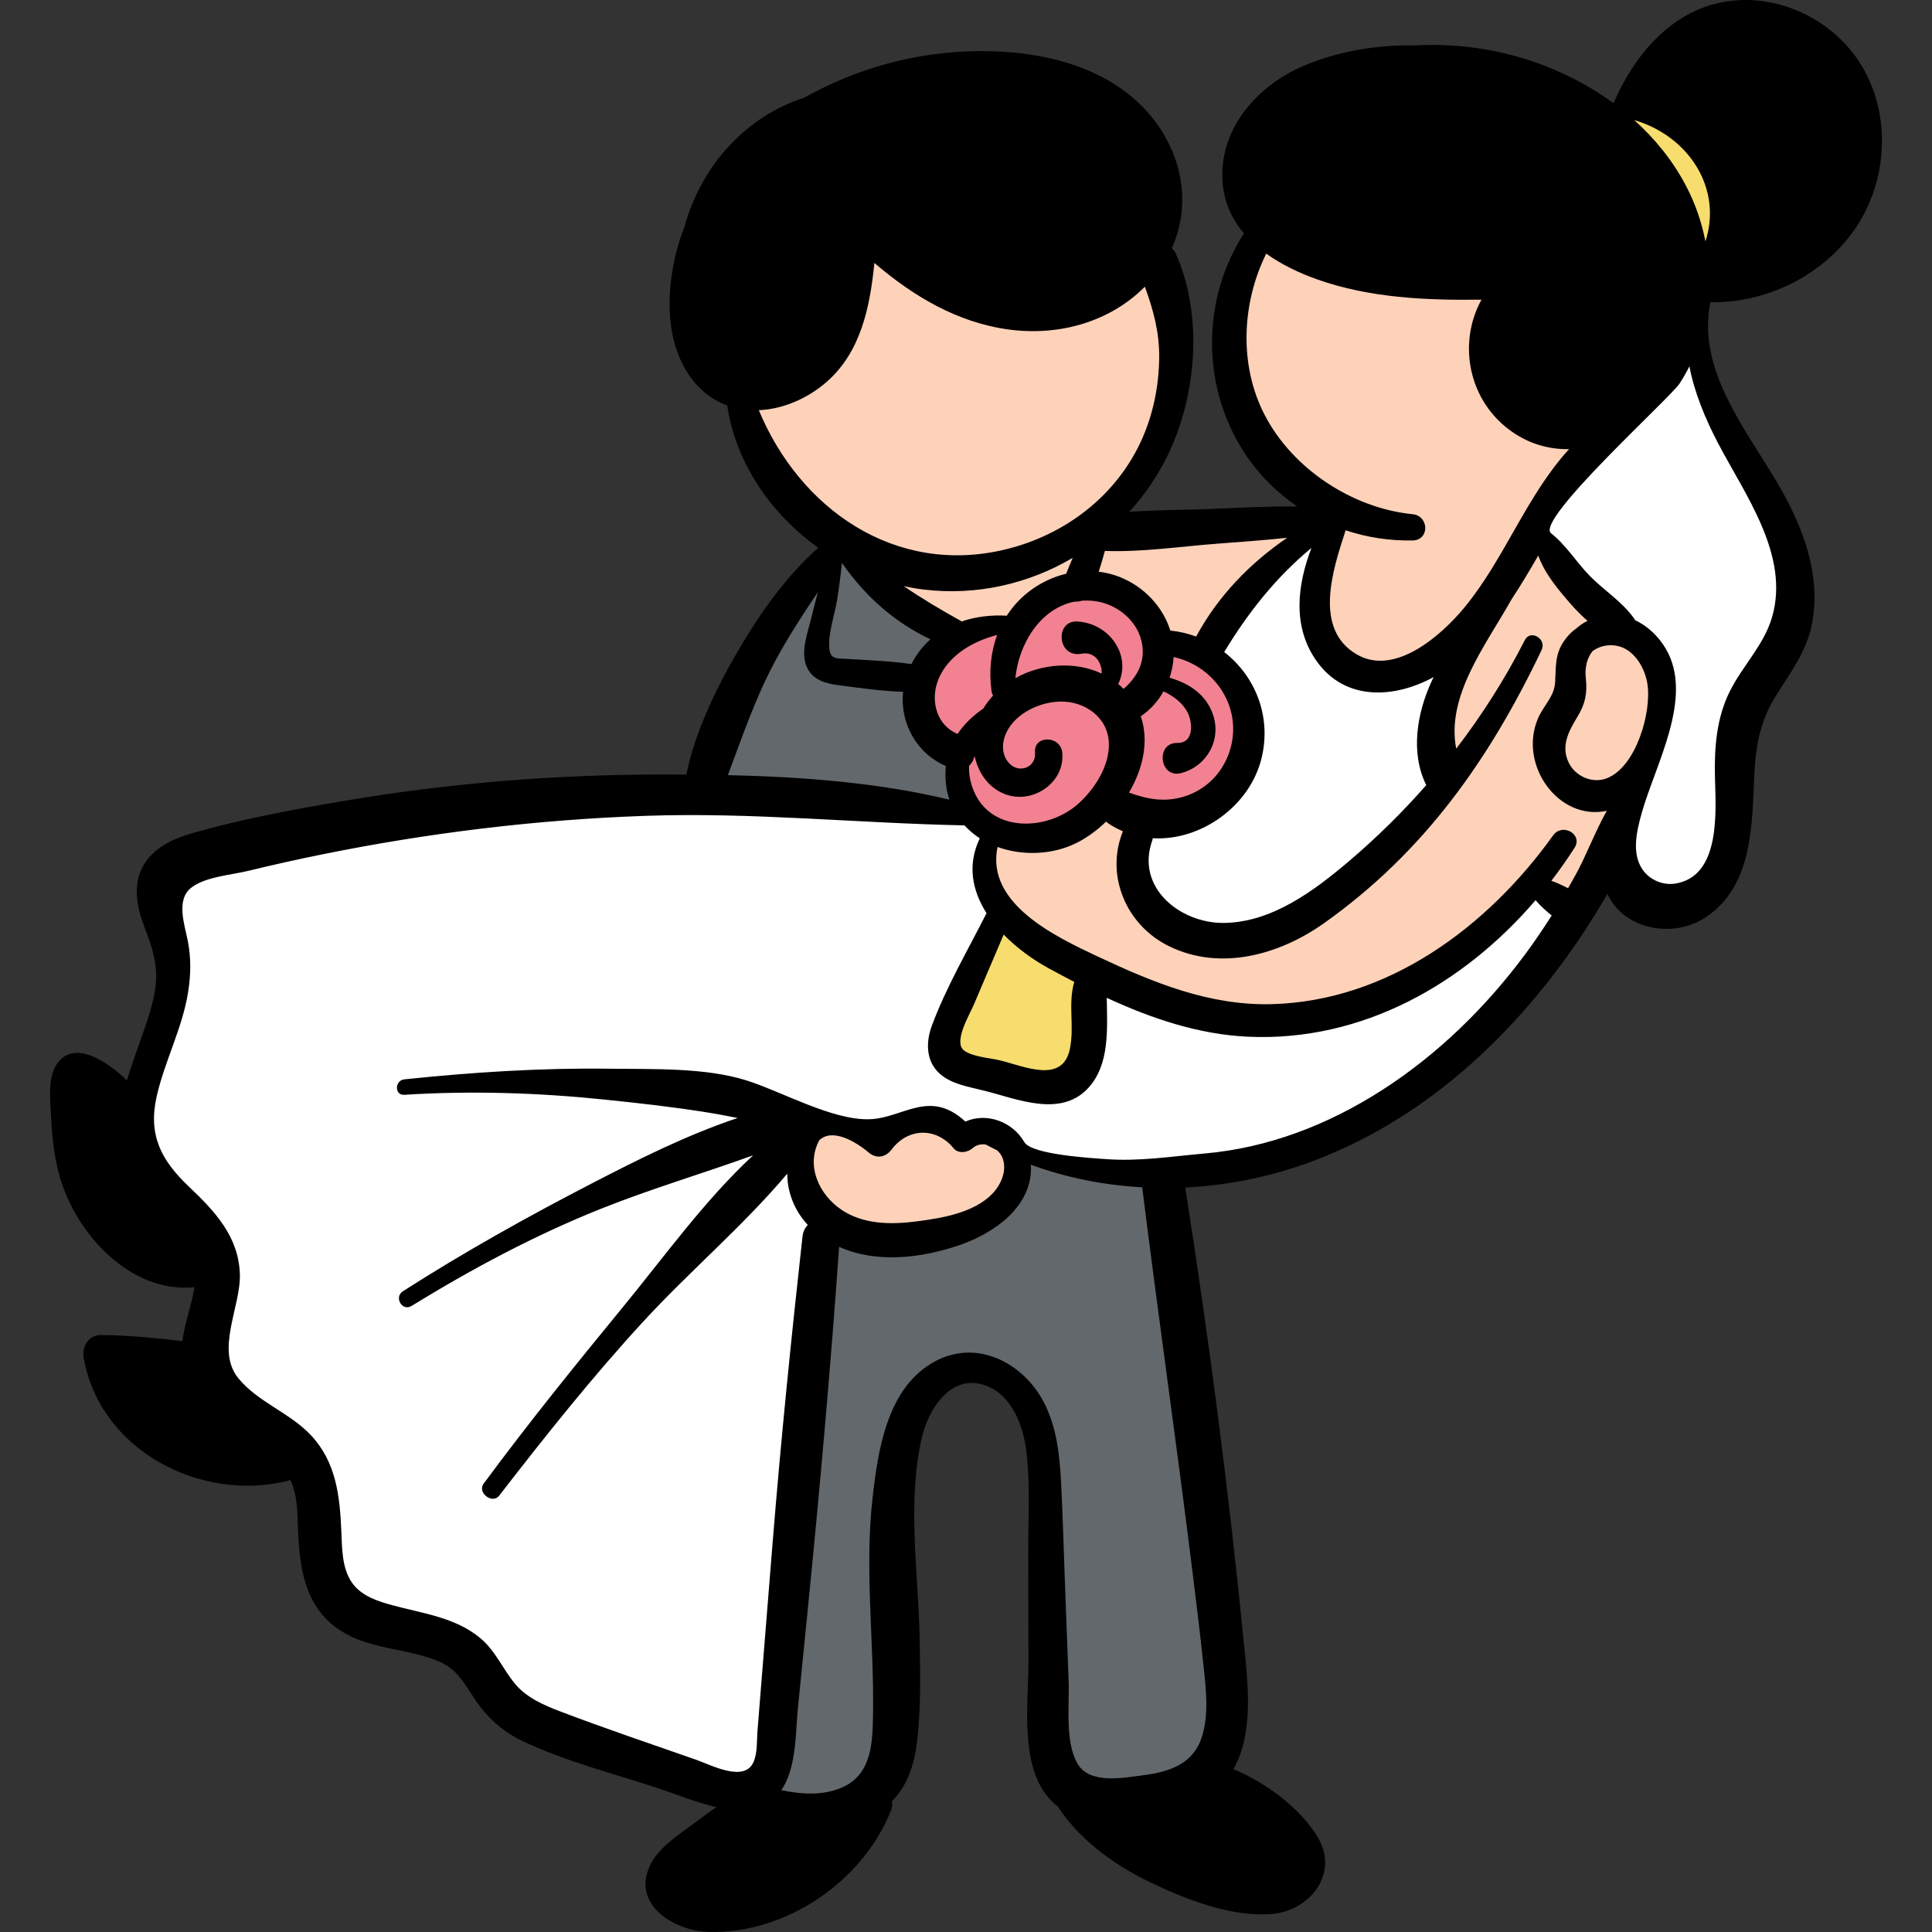 <svg width="48" height="48" viewBox="0 0 48 48" fill="none" xmlns="http://www.w3.org/2000/svg">
<rect x="0" y="0" width="48" height="48" fill="#333333" stroke="none"/>
<g clip-path="url(#clip0_9764_11575)">
<path d="M17.77 18.666C17.68 18.905 17.597 19.184 17.722 19.407C17.84 19.616 18.095 19.697 18.328 19.755C19.717 20.099 21.149 20.269 22.581 20.258C23.116 20.253 23.666 20.221 24.158 20.01C24.651 19.799 25.083 19.377 25.17 18.848C25.294 18.096 24.726 17.424 24.198 16.874C23.396 16.038 22.594 15.203 21.792 14.367C20.64 13.167 20.199 14.254 19.512 15.283C18.806 16.34 18.22 17.477 17.77 18.666Z" fill="#63686C"/>
<path d="M18.819 45.827C20.074 45.954 21.264 45.056 21.825 43.926C22.386 42.796 22.434 41.483 22.366 40.223C22.297 38.964 22.124 37.697 22.284 36.446C22.359 35.862 22.514 35.27 22.872 34.803C23.231 34.336 23.827 34.017 24.407 34.119C24.968 34.217 25.408 34.682 25.633 35.206C25.857 35.729 25.901 36.309 25.943 36.876C26.03 38.046 26.12 39.216 26.203 40.387C26.298 41.741 25.418 43.906 26.844 44.88C27.931 45.621 29.703 44.681 30.173 43.621C30.582 42.698 30.501 41.642 30.403 40.638C30.039 36.894 29.543 33.161 28.819 29.47C27.403 29.1 25.966 28.728 24.502 28.741C23.298 28.752 21.955 29.047 20.988 29.806C20.266 30.373 20.237 31.067 20.185 31.936C20.003 34.94 19.777 37.937 19.443 40.929C19.398 41.339 18.878 45.832 18.819 45.827Z" fill="#63686C"/>
<path d="M22.216 14.604C22.582 14.938 22.956 15.277 23.404 15.489C23.851 15.701 24.393 15.772 24.839 15.558C24.972 15.494 25.094 15.406 25.187 15.293C25.247 15.222 25.294 15.141 25.349 15.067C25.821 14.435 27.005 14.359 27.7 14.598C28.26 14.79 28.732 15.338 28.67 15.927C29.096 16.01 29.515 16.13 29.921 16.283C30.599 15.376 31.281 14.464 32.096 13.677C32.377 13.405 32.681 13.138 32.834 12.778C31.082 12.819 29.332 12.973 27.6 13.237C27.786 12.596 28.216 12.218 28.568 11.689C28.915 11.169 29.104 10.492 29.2 9.881C29.387 8.675 29.169 7.397 28.528 6.352C28.392 6.13 28.236 5.916 28.03 5.757C27.686 5.492 27.239 5.408 26.81 5.339C26.187 5.239 25.562 5.153 24.936 5.083C24.073 4.985 23.2 4.915 22.339 5.026C21.478 5.136 20.623 5.439 19.97 6.011C18.956 6.898 17.972 8.847 18.522 10.186C19.249 11.955 20.837 13.347 22.216 14.604Z" fill="#FDD2B9"/>
<path d="M30.808 9.144C31.039 10.379 31.731 11.523 32.719 12.301C32.817 12.378 32.922 12.457 32.971 12.571C33.051 12.756 32.962 12.966 32.889 13.154C32.597 13.901 32.545 14.739 32.742 15.516C32.822 15.829 32.948 16.143 33.184 16.364C34.023 17.146 34.972 16.336 35.877 16.232C35.72 16.875 35.563 17.545 35.697 18.193C35.757 18.483 35.875 18.768 35.853 19.062C35.834 19.317 35.711 19.551 35.586 19.773C34.514 21.667 32.886 23.168 30.645 23.44C29.825 23.54 28.814 23.353 28.513 22.584C28.44 22.398 28.418 22.197 28.402 21.998C28.356 21.45 28.341 20.899 28.357 20.35C28.017 20.166 27.639 20.056 27.254 20.029C27.068 20.426 26.659 20.687 26.23 20.778C25.802 20.869 25.354 20.81 24.929 20.702C24.853 20.683 24.768 20.664 24.702 20.706C24.653 20.736 24.629 20.793 24.61 20.847C24.412 21.416 24.59 22.066 24.945 22.552C25.301 23.039 25.812 23.388 26.333 23.691C28.192 24.768 30.362 25.377 32.501 25.169C33.821 25.04 35.117 24.584 36.209 23.829C36.741 23.462 37.321 22.999 37.685 22.456C37.783 22.311 37.868 21.938 38.051 21.884C38.292 21.812 38.894 22.268 39.11 22.38C39.172 22.412 39.239 22.444 39.307 22.431C39.39 22.416 39.446 22.339 39.491 22.267C40.174 21.198 40.711 20.034 41.081 18.819C41.297 18.109 41.456 17.346 41.26 16.63C40.834 15.194 39.422 14.663 38.383 13.775C38.233 13.647 38.072 13.498 38.052 13.301C38.033 13.115 38.147 12.944 38.255 12.792C38.734 12.12 39.368 11.246 39.533 10.427C39.714 9.528 39.34 8.605 38.837 7.838C38.06 6.651 36.953 5.682 35.674 5.069C34.433 4.475 32.926 4.709 31.77 5.454C30.659 6.172 30.592 7.991 30.808 9.144Z" fill="#FDD2B9"/>
<path d="M21.597 28.491C21.45 28.113 20.953 27.944 20.578 28.097C20.203 28.251 19.973 28.664 19.968 29.069C19.959 29.767 20.542 30.361 21.201 30.59C21.86 30.818 22.58 30.759 23.273 30.683C23.602 30.647 23.934 30.607 24.243 30.487C24.901 30.231 25.395 29.593 25.48 28.892C25.495 28.77 25.497 28.641 25.444 28.53C25.337 28.306 25.054 28.236 24.806 28.217C24.458 28.192 24.107 28.216 23.765 28.289C23.78 28.286 23.218 27.603 22.855 27.661C22.445 27.727 21.883 28.211 21.597 28.491Z" fill="#FDD2B9"/>
<path d="M25.252 15.602C24.455 15.269 23.434 15.623 23.014 16.379C22.595 17.134 22.834 18.188 23.538 18.689C23.592 19.602 24.296 20.438 25.187 20.648C26.077 20.858 27.08 20.423 27.536 19.63C28.315 20.362 29.694 20.312 30.419 19.525C31.143 18.738 31.079 17.36 30.285 16.643C29.8 16.206 29.132 16.024 28.622 15.616C28.33 15.383 28.098 15.081 27.805 14.849C27.43 14.554 26.892 14.393 26.434 14.539C26.27 14.591 25.143 15.557 25.252 15.602Z" fill="#F28291"/>
<path d="M27.75 24.688L24.946 22.553L24.5 21.313L24.61 20.847L24.158 20.01L18.938 19.875L8.625 20.25L4.062 21.781L4.312 23.594L3.5 27.219C3.5 27.219 3.906 30.032 4.031 30.094C4.156 30.157 5.562 31.469 5.562 31.469L5.156 33.625L6.281 35.25L7.625 36.594L8.094 39.219L9.531 40.438L11.625 40.938L13 42.813L16.562 44.063L18.812 44.407L19.469 43.188L20.594 30.563L19.968 29.069L19.688 27.813L21.984 28.172L23.273 27.68L24.352 28.195L25.444 28.53L25.922 28.992L27.82 29.18L31.242 28.828L35.883 26.695L37.898 24.399L39.307 22.432L38.051 21.884L36.68 23.227L33.727 25.031L30.891 25.149L27.75 24.688Z" fill="white"/>
<path d="M32.889 13.154L30.469 15.211L29.921 16.283L30.891 17.485L30.797 19.008L29.695 20.063L28.357 20.35L28.402 21.998L29.203 23.086L30.645 23.441L33.492 22.453L35.586 19.773L35.697 18.193L35.877 16.232L34.336 16.969L33.184 16.364L32.649 14.695L32.889 13.154Z" fill="white"/>
<path d="M41.977 8.297L38.052 13.302L40.477 15.774L41.26 16.631L41.081 18.82L40.196 20.625L40.594 22.031L41.766 22.336L43.055 21.352L43.172 18.117L44.18 16.336L44.86 14.695L44.25 12.68L42.727 10.266L41.977 8.297Z" fill="white"/>
<path d="M41.039 2.32L39.961 3.188L42.024 6.609L43.922 5.484L41.039 2.32Z" fill="#F7DD6D"/>
<path d="M24.946 22.553L23.438 26.18L26.227 26.953L27.094 26.297L27.141 24.445L24.946 22.553Z" fill="#F7DD6D"/>
<path d="M46.253 1.633C45.56 0.484 44.163 -0.187 42.833 0.046C41.51 0.278 40.593 1.384 40.088 2.564C39.408 2.067 38.635 1.69 37.829 1.445C36.987 1.19 36.063 1.077 35.151 1.128C34.191 1.114 33.242 1.271 32.376 1.642C31.261 2.118 30.326 3.153 30.369 4.428C30.387 4.977 30.592 5.428 30.906 5.798C29.955 7.276 29.848 9.182 30.641 10.769C31.016 11.519 31.568 12.133 32.23 12.582C31.503 12.577 30.776 12.616 30.049 12.646C29.392 12.673 28.719 12.668 28.055 12.717C28.558 12.166 28.963 11.519 29.232 10.796C29.75 9.41 29.826 7.684 29.218 6.312C29.191 6.252 29.155 6.205 29.113 6.167C29.62 5.047 29.361 3.761 28.535 2.813C27.496 1.619 25.804 1.249 24.286 1.27C22.756 1.291 21.298 1.689 19.987 2.424C18.478 2.911 17.399 4.175 17.003 5.644C16.968 5.732 16.936 5.82 16.905 5.911C16.522 7.075 16.444 8.686 17.372 9.626C17.58 9.837 17.817 9.983 18.067 10.074C18.28 11.506 19.154 12.768 20.33 13.609C19.541 14.307 18.901 15.211 18.372 16.109C17.818 17.049 17.271 18.162 17.052 19.244C16.863 19.242 16.674 19.242 16.486 19.242C13.846 19.241 11.201 19.45 8.598 19.89C7.326 20.105 6.036 20.34 4.795 20.694C4.331 20.827 3.855 21.037 3.587 21.462C3.28 21.951 3.396 22.534 3.591 23.039C3.772 23.505 3.923 23.955 3.869 24.464C3.814 24.978 3.615 25.481 3.446 25.967C3.346 26.254 3.241 26.546 3.153 26.841C2.657 26.362 1.808 25.794 1.391 26.47C1.174 26.82 1.255 27.395 1.272 27.782C1.293 28.261 1.347 28.742 1.475 29.204C1.879 30.656 3.243 32.141 4.831 31.98C4.761 32.42 4.591 32.873 4.529 33.319C4.529 33.319 4.529 33.319 4.528 33.319C3.857 33.242 3.188 33.174 2.513 33.168C2.198 33.166 2.03 33.456 2.079 33.737C2.484 36.033 4.972 37.318 7.128 36.797C7.158 36.789 7.186 36.779 7.213 36.768C7.389 37.13 7.388 37.573 7.403 37.963C7.439 38.934 7.561 39.918 8.44 40.499C9.185 40.992 10.107 40.94 10.907 41.279C11.365 41.474 11.542 41.835 11.805 42.228C12.104 42.674 12.492 43.022 12.978 43.254C14.061 43.77 15.276 44.069 16.412 44.449C16.806 44.581 17.308 44.788 17.801 44.897C17.609 45.031 17.419 45.166 17.232 45.307C16.843 45.601 16.342 45.91 16.137 46.372C15.703 47.348 16.776 47.974 17.601 47.998C19.517 48.054 21.441 46.746 22.139 44.973C22.17 44.894 22.174 44.82 22.159 44.753C22.568 44.342 22.725 43.801 22.79 43.223C22.881 42.4 22.863 41.563 22.849 40.736C22.821 39.101 22.529 37.327 22.903 35.715C23.052 35.072 23.558 34.2 24.355 34.384C25.114 34.559 25.428 35.407 25.505 36.094C25.598 36.922 25.544 37.775 25.546 38.607C25.548 39.492 25.55 40.377 25.552 41.262C25.554 42.374 25.277 44.136 26.297 44.894C26.302 44.911 26.309 44.928 26.32 44.944C26.894 45.778 27.759 46.385 28.668 46.81C29.536 47.216 30.629 47.636 31.604 47.552C32.538 47.471 33.27 46.56 32.75 45.665C32.331 44.943 31.46 44.292 30.645 43.953C31.168 43.023 30.997 41.767 30.897 40.755C30.524 36.991 30.032 33.241 29.448 29.504C30.468 29.454 31.483 29.253 32.446 28.91C35.044 27.983 37.161 26.157 38.787 23.963C39.204 23.4 39.586 22.813 39.937 22.207C40.325 23.073 41.516 23.323 42.324 22.823C43.533 22.074 43.528 20.547 43.583 19.293C43.615 18.563 43.723 17.924 44.115 17.297C44.47 16.727 44.881 16.195 45.014 15.52C45.28 14.161 44.698 12.86 43.997 11.728C43.214 10.464 42.172 9.051 42.495 7.51C43.878 7.527 45.25 6.868 46.057 5.731C46.894 4.553 47.006 2.88 46.253 1.633ZM31.422 10.313C30.779 9.075 30.848 7.54 31.459 6.301C31.842 6.576 32.287 6.786 32.729 6.943C34.032 7.403 35.43 7.463 36.807 7.445C36.207 8.534 36.479 9.984 37.586 10.741C38.027 11.042 38.506 11.167 38.983 11.159C37.921 12.318 37.382 13.885 36.378 15.099C35.81 15.786 34.653 16.813 33.705 16.257C32.627 15.624 33.111 14.156 33.432 13.175C33.959 13.351 34.521 13.438 35.095 13.428C35.523 13.421 35.507 12.816 35.095 12.775C33.601 12.627 32.116 11.649 31.422 10.313ZM32.582 13.614C32.228 14.541 32.106 15.566 32.706 16.418C33.419 17.43 34.647 17.351 35.619 16.822C35.604 16.853 35.588 16.884 35.573 16.916C35.205 17.708 35.034 18.699 35.435 19.506C34.843 20.181 34.201 20.813 33.515 21.396C32.646 22.134 31.595 22.919 30.402 22.93C29.319 22.939 28.21 22.05 28.627 20.884C28.634 20.865 28.637 20.846 28.641 20.826C29.837 20.895 31.057 20.026 31.345 18.829C31.595 17.79 31.18 16.792 30.415 16.2C31 15.23 31.707 14.335 32.582 13.614ZM26.765 15.441C26.202 15.41 26.26 16.357 26.874 16.241C27.197 16.18 27.381 16.459 27.371 16.735C26.704 16.422 25.877 16.485 25.227 16.848C25.311 15.986 25.858 15.106 26.706 14.946C26.764 14.95 26.823 14.943 26.88 14.924C27.002 14.915 27.131 14.921 27.264 14.944C27.764 15.031 28.227 15.406 28.355 15.907C28.483 16.403 28.268 16.813 27.914 17.115C27.872 17.072 27.828 17.032 27.782 16.994C28.123 16.285 27.565 15.485 26.765 15.441ZM22.453 14.563C22.617 14.598 22.782 14.627 22.949 14.647C24.267 14.806 25.561 14.503 26.652 13.859C26.595 13.99 26.54 14.121 26.489 14.254C26.15 14.335 25.828 14.491 25.551 14.707C25.333 14.878 25.155 15.078 25.013 15.297C24.625 15.274 24.24 15.321 23.89 15.44C23.879 15.432 23.87 15.424 23.858 15.418C23.38 15.154 22.907 14.872 22.453 14.563ZM23.117 15.884C22.928 16.052 22.767 16.256 22.643 16.5C22.286 16.444 21.93 16.423 21.569 16.401C21.391 16.391 21.212 16.382 21.034 16.37C20.778 16.352 20.628 16.389 20.603 16.095C20.573 15.738 20.74 15.262 20.798 14.903C20.847 14.597 20.886 14.293 20.918 13.986C21.495 14.813 22.218 15.458 23.117 15.884ZM23.362 16.773C23.636 16.24 24.2 15.923 24.774 15.776C24.614 16.207 24.57 16.683 24.633 17.161C24.639 17.207 24.653 17.247 24.673 17.281C24.583 17.379 24.502 17.485 24.432 17.601C24.176 17.779 23.954 17.989 23.789 18.235C23.227 17.995 23.084 17.313 23.362 16.773ZM24.214 18.781C24.302 19.201 24.562 19.581 24.982 19.735C25.664 19.987 26.467 19.44 26.391 18.696C26.348 18.268 25.677 18.259 25.715 18.696C25.747 19.065 25.321 19.231 25.071 18.961C24.872 18.746 24.887 18.432 25.011 18.183C25.245 17.712 25.843 17.438 26.347 17.43C26.948 17.421 27.525 17.817 27.549 18.455C27.571 19.023 27.201 19.597 26.794 19.965C26.018 20.665 24.547 20.711 24.155 19.55C24.094 19.37 24.07 19.195 24.076 19.026C24.146 18.963 24.193 18.875 24.214 18.781ZM28.342 17.795C28.577 17.638 28.769 17.423 28.908 17.177C29.138 17.287 29.348 17.435 29.481 17.656C29.637 17.913 29.683 18.466 29.25 18.458C28.701 18.448 28.804 19.354 29.351 19.206C29.988 19.033 30.352 18.383 30.136 17.752C29.962 17.247 29.535 16.974 29.059 16.838C29.114 16.672 29.148 16.499 29.158 16.324C30.201 16.552 30.9 17.612 30.544 18.681C30.365 19.216 29.953 19.629 29.412 19.792C28.924 19.939 28.5 19.854 28.049 19.692C28.399 19.099 28.553 18.41 28.342 17.795ZM30.239 13.508C30.82 13.464 31.401 13.423 31.979 13.361C31.048 13.997 30.259 14.815 29.718 15.815C29.515 15.74 29.3 15.689 29.076 15.666C28.888 15.06 28.404 14.562 27.809 14.331C27.642 14.266 27.47 14.225 27.297 14.204C27.352 14.034 27.403 13.861 27.451 13.688C28.373 13.721 29.324 13.577 30.239 13.508ZM18.853 10.191C19.455 10.165 20.064 9.9 20.529 9.496C21.388 8.751 21.615 7.627 21.724 6.533C22.684 7.356 23.789 8.016 25.064 8.187C26.309 8.354 27.574 8.001 28.444 7.123C28.652 7.692 28.805 8.248 28.8 8.881C28.793 9.602 28.645 10.327 28.339 10.982C27.7 12.348 26.443 13.293 24.989 13.648C22.23 14.32 19.863 12.629 18.853 10.191ZM19.215 16.507C19.546 15.879 19.931 15.291 20.322 14.706C20.261 14.935 20.202 15.166 20.145 15.397C20.055 15.76 19.88 16.219 20.051 16.585C20.201 16.907 20.535 16.986 20.856 17.027C21.378 17.093 21.909 17.172 22.437 17.188C22.356 17.962 22.769 18.717 23.5 19.032C23.482 19.204 23.485 19.387 23.517 19.584C23.533 19.684 23.558 19.777 23.588 19.867C21.807 19.44 19.929 19.3 18.084 19.258C18.435 18.325 18.745 17.401 19.215 16.507ZM29.623 39.02C29.723 39.823 29.821 40.626 29.906 41.431C29.966 41.999 30.038 42.627 29.851 43.179C29.626 43.848 29.017 44.029 28.377 44.109C27.883 44.171 27.067 44.335 26.767 43.812C26.452 43.26 26.574 42.362 26.55 41.754C26.519 40.935 26.488 40.115 26.457 39.296C26.425 38.459 26.404 37.622 26.36 36.786C26.324 36.123 26.247 35.447 25.939 34.849C25.433 33.866 24.288 33.264 23.246 33.814C22.044 34.449 21.814 36.012 21.677 37.226C21.479 38.999 21.715 40.767 21.691 42.542C21.681 43.272 21.675 44.094 20.9 44.418C20.429 44.615 19.914 44.58 19.411 44.477C19.462 44.403 19.508 44.32 19.549 44.226C19.786 43.68 19.768 42.997 19.826 42.414C19.904 41.634 19.982 40.855 20.06 40.075C20.364 37.043 20.633 34.016 20.848 30.977C21.768 31.39 22.868 31.262 23.816 30.943C24.694 30.647 25.675 29.968 25.611 28.937C26.499 29.263 27.434 29.446 28.378 29.499C28.772 32.675 29.23 35.843 29.623 39.02ZM20.353 28.332C20.679 28.011 21.278 28.375 21.581 28.633C21.774 28.797 22.004 28.756 22.152 28.559C22.561 28.014 23.264 28.004 23.69 28.527C23.809 28.673 24.038 28.636 24.163 28.527C24.26 28.441 24.378 28.417 24.493 28.436C24.587 28.487 24.681 28.535 24.777 28.582C24.84 28.641 24.889 28.712 24.916 28.792C25.02 29.101 24.861 29.448 24.647 29.666C24.189 30.134 23.393 30.266 22.773 30.345C22.139 30.427 21.452 30.426 20.902 30.053C20.342 29.674 20.019 28.957 20.353 28.332ZM37.893 23.708C36.917 25.024 35.717 26.199 34.336 27.084C32.994 27.946 31.508 28.519 29.931 28.658C29.107 28.73 28.312 28.859 27.48 28.798C27.104 28.771 25.629 28.686 25.449 28.375C25.157 27.87 24.521 27.63 23.984 27.865C23.094 27.043 22.443 27.778 21.608 27.807C20.686 27.839 19.431 27.124 18.554 26.845C17.528 26.518 16.191 26.566 15.124 26.552C13.429 26.53 11.731 26.64 10.046 26.816C9.805 26.841 9.796 27.216 10.046 27.2C11.711 27.095 13.371 27.148 15.03 27.32C15.865 27.406 16.7 27.499 17.53 27.631C17.791 27.672 18.058 27.724 18.327 27.776C17.066 28.197 15.841 28.813 14.688 29.41C13.092 30.236 11.524 31.111 10.01 32.081C9.782 32.227 9.991 32.589 10.224 32.446C11.731 31.52 13.302 30.681 14.947 30.025C16.18 29.534 17.461 29.154 18.711 28.704C17.51 29.818 16.515 31.208 15.487 32.46C14.301 33.906 13.127 35.356 12.016 36.861C11.851 37.083 12.231 37.38 12.402 37.159C13.546 35.68 14.72 34.205 15.986 32.829C17.134 31.582 18.465 30.458 19.559 29.16C19.56 29.62 19.737 30.076 20.069 30.433C20.001 30.505 19.951 30.6 19.938 30.719C19.657 33.252 19.401 35.78 19.196 38.321C19.097 39.555 18.997 40.789 18.898 42.024L18.82 42.998C18.8 43.248 18.823 43.553 18.718 43.784C18.487 44.293 17.656 43.846 17.291 43.719C16.169 43.327 15.038 42.945 13.927 42.523C13.52 42.368 13.086 42.181 12.8 41.839C12.489 41.466 12.314 41.016 11.932 40.698C11.309 40.178 10.495 40.086 9.739 39.879C9.376 39.78 8.983 39.651 8.753 39.332C8.491 38.968 8.499 38.461 8.48 38.034C8.442 37.161 8.351 36.328 7.728 35.661C7.204 35.1 6.406 34.836 5.922 34.243C5.345 33.535 5.99 32.453 5.959 31.645C5.924 30.713 5.336 30.093 4.698 29.486C4.008 28.831 3.675 28.208 3.892 27.242C4.092 26.356 4.534 25.543 4.675 24.641C4.741 24.218 4.749 23.814 4.669 23.392C4.592 22.989 4.359 22.355 4.756 22.051C5.107 21.781 5.752 21.738 6.172 21.635C6.778 21.488 7.387 21.352 7.999 21.228C10.641 20.692 13.323 20.365 16.018 20.27C18.678 20.175 21.309 20.454 23.962 20.506C24.074 20.629 24.202 20.737 24.343 20.828C24.023 21.491 24.157 22.132 24.51 22.687C24.047 23.605 23.505 24.528 23.15 25.488C23.009 25.871 22.999 26.321 23.303 26.633C23.597 26.934 24.072 27.001 24.459 27.099C25.268 27.303 26.339 27.766 27.022 27.047C27.575 26.465 27.509 25.571 27.497 24.791C28.612 25.306 29.785 25.702 31.011 25.757C33.843 25.885 36.366 24.448 38.151 22.365C38.27 22.505 38.407 22.628 38.551 22.745C38.343 23.074 38.124 23.395 37.893 23.708ZM26.581 26.06C26.4 26.936 25.447 26.491 24.847 26.345C24.605 26.286 24.149 26.256 23.947 26.095C23.682 25.884 24.089 25.208 24.194 24.961C24.441 24.38 24.689 23.799 24.936 23.219C25.268 23.56 25.67 23.848 26.061 24.061C26.268 24.174 26.478 24.285 26.69 24.395C26.528 24.946 26.699 25.49 26.581 26.06ZM39.138 21.75C39.079 21.856 39.018 21.962 38.957 22.068C38.823 21.997 38.685 21.933 38.543 21.883C38.746 21.618 38.939 21.345 39.119 21.064C39.336 20.726 38.815 20.437 38.588 20.753C36.959 23.029 34.486 24.871 31.598 24.948C30.049 24.988 28.658 24.415 27.281 23.768C26.229 23.274 24.486 22.452 24.784 21.043C25.405 21.267 26.142 21.24 26.733 20.949C26.997 20.819 27.252 20.634 27.481 20.412C27.5 20.43 27.52 20.447 27.542 20.462C27.658 20.538 27.776 20.601 27.898 20.653C27.456 21.751 27.977 22.986 29.044 23.508C30.325 24.136 31.791 23.72 32.897 22.935C35.383 21.171 37.001 18.874 38.3 16.151C38.433 15.872 38.025 15.626 37.882 15.906C37.399 16.857 36.826 17.757 36.179 18.601C35.926 17.293 36.903 16.047 37.553 14.892C37.787 14.539 38.004 14.172 38.218 13.802C38.348 14.178 38.615 14.524 38.86 14.815C39.038 15.027 39.228 15.243 39.442 15.424C39.341 15.475 39.248 15.538 39.165 15.611C39.049 15.693 38.944 15.798 38.856 15.928C38.624 16.271 38.661 16.561 38.637 16.948C38.614 17.319 38.346 17.526 38.207 17.857C37.721 19.014 38.729 20.403 39.92 20.144C39.63 20.66 39.414 21.249 39.138 21.75ZM39.921 19.336C39.563 19.474 39.147 19.294 38.977 18.953C38.769 18.533 38.979 18.157 39.194 17.803C39.389 17.482 39.439 17.218 39.399 16.845C39.37 16.581 39.432 16.346 39.565 16.178C39.751 16.038 40.008 15.991 40.246 16.064C40.63 16.182 40.866 16.61 40.928 16.982C41.042 17.672 40.656 19.052 39.921 19.336ZM42.678 10.998C43.349 12.286 44.473 13.79 44.027 15.331C43.828 16.019 43.297 16.538 42.98 17.169C42.648 17.831 42.591 18.562 42.607 19.293C42.625 20.11 42.774 21.781 41.61 21.954C41.307 21.998 40.984 21.858 40.81 21.606C40.536 21.209 40.656 20.671 40.786 20.206C41.124 19 42.084 17.339 41.397 16.136C41.219 15.824 40.947 15.56 40.626 15.409C40.62 15.398 40.614 15.387 40.606 15.376C40.3 14.941 39.854 14.675 39.485 14.295C39.163 13.963 38.902 13.536 38.536 13.249C38.126 12.928 41.488 9.895 41.729 9.528C41.819 9.39 41.9 9.248 41.973 9.102C42.098 9.756 42.365 10.398 42.678 10.998ZM42.371 5.998C42.278 5.519 42.117 5.053 41.891 4.622C41.563 3.994 41.119 3.448 40.601 2.982C41.977 3.389 42.795 4.698 42.371 5.998Z" fill="black"/>
</g>
<defs>
<clipPath id="clip0_9764_11575">
<rect width="48" height="48" fill="white"/>
</clipPath>
</defs>
</svg>
